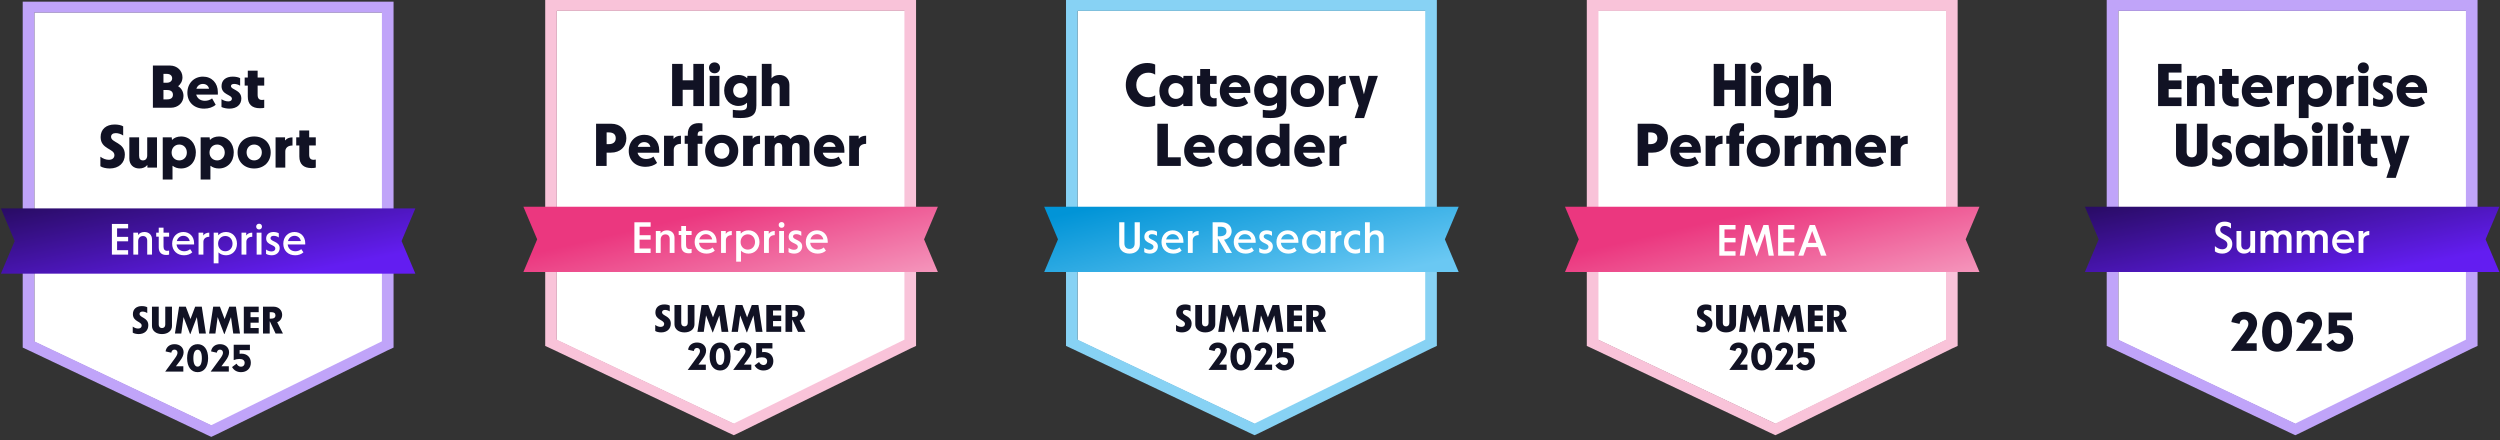<svg width="801" height="141" viewBox="0 0 801 141" fill="none" xmlns="http://www.w3.org/2000/svg">
<rect x="0" y="0" width="801" height="141" fill="#333333" stroke="none"/>
<g clip-path="url(#clip0_894_583)">
<path d="M11.006 109.527L67.975 136.511L122.781 109.527V4.004H11.006V109.527Z" fill="white"/>
<path d="M7.275 39.035V111.363L9.284 112.298L65.968 139.17L67.69 139.972L69.412 139.17L124.087 112.298L126.096 111.363V0.532H7.275V39.035ZM11.006 109.357V4.008H122.364V109.357L67.69 136.229L11.006 109.357Z" fill="#C0A4F9"/>
<path d="M133.085 66.766H0.285L4.705 77.224L0.285 87.682H133.085L128.665 77.224L133.085 66.766Z" fill="url(#paint0_linear_894_583)"/>
<path d="M94.359 74.331C96.371 74.331 97.797 75.809 97.797 77.901V78.333H92.177C92.318 79.644 93.296 80.508 94.638 80.508C95.351 80.508 96.022 80.257 96.525 79.825L97.224 80.843C96.539 81.47 95.617 81.791 94.568 81.791C92.303 81.791 90.766 80.271 90.766 78.082C90.766 75.893 92.289 74.331 94.359 74.331ZM94.359 75.558C93.338 75.558 92.528 76.227 92.262 77.231H96.385C96.204 76.241 95.407 75.558 94.359 75.558Z" fill="white"/>
<path d="M85.276 76.409C85.276 75.14 86.184 74.331 87.638 74.331C88.295 74.331 88.91 74.498 89.33 74.749V76.102C88.938 75.781 88.281 75.558 87.722 75.558C87.064 75.558 86.674 75.837 86.674 76.311C86.674 77.482 89.609 77.287 89.609 79.49C89.609 80.857 88.561 81.791 87.051 81.791C86.352 81.791 85.625 81.596 85.248 81.331V79.936C85.667 80.313 86.366 80.564 86.995 80.564C87.736 80.564 88.212 80.201 88.212 79.644C88.212 78.263 85.276 78.64 85.276 76.409Z" fill="white"/>
<path d="M82.079 72.602C82.079 72.044 82.471 71.682 83.016 71.682C83.561 71.682 83.939 72.044 83.939 72.602C83.939 73.146 83.561 73.522 83.016 73.522C82.471 73.522 82.079 73.146 82.079 72.602ZM82.233 74.54H83.784V81.582H82.233V74.54Z" fill="white"/>
<path d="M80.823 74.54V75.865C79.676 75.865 78.935 76.534 78.935 77.468V81.582H77.384V74.54H78.893V75.391H78.963C79.299 74.861 79.998 74.54 80.823 74.54Z" fill="white"/>
<path d="M75.931 78.082C75.931 80.257 74.435 81.791 72.408 81.791C71.43 81.791 70.563 81.428 70.032 80.885H70.004V84.37H68.466V74.54H69.892L69.934 75.349H69.976C70.465 74.735 71.374 74.331 72.408 74.331C74.449 74.331 75.931 75.893 75.931 78.082ZM74.505 78.082C74.505 76.646 73.526 75.614 72.184 75.614C70.856 75.614 69.878 76.646 69.878 78.082C69.878 79.49 70.856 80.508 72.184 80.508C73.526 80.508 74.505 79.49 74.505 78.082Z" fill="white"/>
<path d="M67.055 74.54V75.865C65.909 75.865 65.168 76.534 65.168 77.468V81.582H63.617V74.54H65.126V75.391H65.196C65.532 74.861 66.231 74.54 67.055 74.54Z" fill="white"/>
<path d="M58.749 74.331C60.762 74.331 62.188 75.809 62.188 77.901V78.333H56.569C56.709 79.644 57.687 80.508 59.029 80.508C59.742 80.508 60.413 80.257 60.916 79.825L61.615 80.843C60.93 81.47 60.008 81.791 58.959 81.791C56.694 81.791 55.157 80.271 55.157 78.082C55.157 75.893 56.681 74.331 58.749 74.331ZM58.749 75.558C57.729 75.558 56.918 76.227 56.653 77.231H60.776C60.595 76.241 59.798 75.558 58.749 75.558Z" fill="white"/>
<path d="M52.396 78.988C52.396 79.895 52.773 80.369 53.612 80.369C53.808 80.369 54.003 80.341 54.185 80.285V81.568C54.017 81.651 53.64 81.693 53.29 81.693C51.697 81.693 50.858 80.843 50.858 79.253V75.823H50.047V74.54H50.858V72.936H52.396V74.54H54.185V75.823H52.396V78.988Z" fill="white"/>
<path d="M48.704 81.582H47.166V77.134C47.166 76.171 46.649 75.628 45.796 75.628C44.887 75.628 44.272 76.283 44.272 77.287V81.582H42.721V74.54H44.244V75.251H44.3C44.65 74.694 45.391 74.331 46.285 74.331C47.739 74.331 48.704 75.293 48.704 76.688V81.582Z" fill="white"/>
<path d="M35.85 81.582V71.751H41.051V73.174H37.514V75.893H41.051V77.315H37.514V80.16H41.051V81.582H35.85Z" fill="white"/>
<path d="M99.063 49.552C99.063 50.664 99.504 51.201 100.485 51.201C100.716 51.201 100.946 51.182 101.177 51.125V53.694C100.946 53.809 100.331 53.847 99.793 53.847C97.237 53.847 95.911 52.582 95.911 50.128V46.6H94.911V44.011H95.911V41.806H99.063V44.011H101.177V46.6H99.063V49.552Z" fill="#111224"/>
<path d="M93.713 44.011V46.619C92.272 46.619 91.407 47.367 91.407 48.536V53.694H88.293V44.011H91.33V44.932H91.445C91.849 44.357 92.713 44.011 93.713 44.011Z" fill="#111224"/>
<path d="M76.123 48.843C76.123 45.852 78.314 43.724 81.427 43.724C84.579 43.724 86.733 45.852 86.733 48.843C86.733 51.853 84.579 53.981 81.427 53.981C78.314 53.981 76.123 51.853 76.123 48.843ZM79.006 48.824C79.006 50.319 80.024 51.393 81.427 51.393C82.85 51.393 83.888 50.319 83.888 48.824C83.888 47.367 82.85 46.312 81.427 46.312C80.024 46.312 79.006 47.367 79.006 48.824Z" fill="#111224"/>
<path d="M74.895 48.881C74.895 51.872 72.896 53.981 70.128 53.981C69.052 53.981 68.11 53.655 67.495 53.138H67.418V57.528H64.285V44.011H67.168L67.245 44.778H67.341C67.918 44.146 68.975 43.724 70.167 43.724C72.858 43.724 74.895 45.852 74.895 48.881ZM72.012 48.881C72.012 47.386 70.993 46.312 69.59 46.312C68.168 46.312 67.13 47.386 67.13 48.881C67.13 50.338 68.168 51.393 69.59 51.393C70.993 51.393 72.012 50.338 72.012 48.881Z" fill="#111224"/>
<path d="M62.751 48.881C62.751 51.872 60.752 53.981 57.984 53.981C56.908 53.981 55.966 53.655 55.351 53.138H55.274V57.528H52.141V44.011H55.024L55.101 44.778H55.197C55.774 44.146 56.831 43.724 58.023 43.724C60.713 43.724 62.751 45.852 62.751 48.881ZM59.868 48.881C59.868 47.386 58.849 46.312 57.446 46.312C56.023 46.312 54.986 47.386 54.986 48.881C54.986 50.338 56.023 51.393 57.446 51.393C58.849 51.393 59.868 50.338 59.868 48.881Z" fill="#111224"/>
<path d="M41.439 44.011H44.572V49.917C44.572 50.895 44.995 51.393 45.802 51.393C46.648 51.393 47.167 50.779 47.167 49.802V44.011H50.3V53.694H47.225V52.908H47.148C46.706 53.541 45.725 53.981 44.63 53.981C42.708 53.981 41.439 52.697 41.439 50.818V44.011Z" fill="#111224"/>
<path d="M32.239 43.916C32.239 41.423 34.007 39.889 36.736 39.889C37.697 39.889 38.851 40.081 39.466 40.483V43.417C38.812 42.957 37.89 42.65 37.102 42.65C36.141 42.65 35.583 43.11 35.583 43.839C35.583 45.775 40.004 45.584 40.004 49.533C40.004 52.198 38.082 53.981 35.16 53.981C34.007 53.981 32.738 53.694 32.162 53.253V50.204C32.969 50.837 33.968 51.201 34.872 51.201C35.987 51.201 36.66 50.626 36.66 49.706C36.66 47.558 32.239 47.865 32.239 43.916Z" fill="#111224"/>
<path d="M82.545 30.379C82.545 31.491 82.987 32.028 83.967 32.028C84.198 32.028 84.428 32.009 84.659 31.952V34.521C84.428 34.636 83.813 34.674 83.275 34.674C80.719 34.674 79.392 33.409 79.392 30.955V27.427H78.393V24.838H79.392V22.634H82.545V24.838H84.659V27.427H82.545V30.379Z" fill="#111224"/>
<path d="M70.981 27.599C70.981 25.701 72.346 24.551 74.575 24.551C75.498 24.551 76.421 24.742 76.939 25.049V27.465C76.421 27.12 75.652 26.89 75.037 26.89C74.383 26.89 73.999 27.139 73.999 27.58C73.999 28.807 77.324 28.73 77.324 31.568C77.324 33.524 75.825 34.808 73.518 34.808C72.615 34.808 71.615 34.597 70.962 34.291V31.779C71.538 32.182 72.422 32.488 73.134 32.488C73.864 32.488 74.306 32.163 74.306 31.645C74.306 30.264 70.981 30.456 70.981 27.599Z" fill="#111224"/>
<path d="M65.034 24.551C67.84 24.551 69.801 26.583 69.801 29.536V30.303H62.862C63.189 31.53 64.227 32.297 65.649 32.297C66.514 32.297 67.321 32.028 67.956 31.53L69.109 33.562C68.225 34.367 66.879 34.808 65.418 34.808C62.208 34.808 60.036 32.757 60.036 29.727C60.036 26.698 62.151 24.551 65.034 24.551ZM65.015 26.89C63.996 26.89 63.246 27.484 62.919 28.424H66.975C66.783 27.484 66.033 26.89 65.015 26.89Z" fill="#111224"/>
<path d="M48.988 34.521V21.004H54.504C56.715 21.004 58.464 22.634 58.464 24.762C58.464 25.951 57.926 26.967 57.061 27.619C58.118 28.27 58.791 29.402 58.791 30.744C58.791 32.91 57.041 34.521 54.754 34.521H48.988ZM53.447 23.669H52.371V26.507H53.447C54.523 26.507 55.158 25.912 55.158 25.088C55.158 24.263 54.543 23.669 53.447 23.669ZM53.562 28.846H52.371V31.837H53.582C54.754 31.837 55.408 31.338 55.408 30.36C55.408 29.383 54.735 28.846 53.562 28.846Z" fill="#111224"/>
<path d="M80.37 116.226C80.37 118.032 79.098 119.239 77.227 119.239C75.942 119.239 74.939 118.666 74.352 117.604L75.796 116.519C76.114 117.14 76.639 117.495 77.227 117.495C77.924 117.495 78.389 117.007 78.389 116.275C78.389 115.457 77.802 115.006 76.713 115.006C76.162 115.006 75.502 115.128 74.878 115.372V110.455H80.077V112.187H76.774V113.358C76.958 113.322 77.141 113.31 77.349 113.31C79.171 113.31 80.37 114.481 80.37 116.226Z" fill="#111224"/>
<path d="M69.46 113.004L67.626 112.589C67.821 111.199 68.91 110.271 70.5 110.271C72.2 110.271 73.399 111.345 73.399 112.871C73.399 113.712 73.032 114.591 72.2 115.677L70.94 117.348H73.313V119.056H67.503L70.659 114.737C71.222 113.956 71.442 113.456 71.442 113.004C71.442 112.407 71.05 112.017 70.475 112.017C69.925 112.017 69.558 112.37 69.46 113.004Z" fill="#111224"/>
<path d="M63.326 119.239C61.222 119.239 59.95 117.519 59.95 114.749C59.95 112.004 61.222 110.271 63.326 110.271C65.406 110.271 66.678 112.004 66.678 114.749C66.678 117.519 65.406 119.239 63.326 119.239ZM63.326 117.47C64.183 117.47 64.672 116.494 64.672 114.762C64.672 113.017 64.183 112.053 63.326 112.053C62.446 112.053 61.956 113.017 61.956 114.762C61.956 116.494 62.446 117.47 63.326 117.47Z" fill="#111224"/>
<path d="M54.887 113.004L53.053 112.589C53.248 111.199 54.337 110.271 55.927 110.271C57.627 110.271 58.826 111.345 58.826 112.871C58.826 113.712 58.459 114.591 57.627 115.677L56.367 117.348H58.74V119.056H52.93L56.086 114.737C56.649 113.956 56.869 113.456 56.869 113.004C56.869 112.407 56.477 112.017 55.903 112.017C55.352 112.017 54.985 112.37 54.887 113.004Z" fill="#111224"/>
<path d="M84.263 106.855V98.254H87.615C89.23 98.254 90.403 99.339 90.403 100.853C90.403 101.975 89.768 102.878 88.814 103.244L90.648 106.855H88.288L86.478 102.987H86.416V106.855H84.263ZM86.979 100.023H86.416V102.097H86.832C87.787 102.097 88.251 101.743 88.251 101.035C88.251 100.364 87.823 100.023 86.979 100.023Z" fill="#111224"/>
<path d="M78.119 106.855V98.254H82.889V100.023H80.272V101.621H82.889V103.391H80.272V105.099H82.889V106.855H78.119Z" fill="#111224"/>
<path d="M68.309 98.254H70.461L71.966 102.219L73.47 98.254H75.586L76.895 106.855H74.73L74.009 101.597L71.929 107.039H71.831L69.74 101.585L69.018 106.855H66.988L68.309 98.254Z" fill="#111224"/>
<path d="M57.374 98.254H59.526L61.031 102.219L62.535 98.254H64.651L65.96 106.855H63.795L63.074 101.597L60.994 107.039H60.896L58.805 101.585L58.083 106.855H56.053L57.374 98.254Z" fill="#111224"/>
<path d="M50.857 98.254V104.001C50.857 104.684 51.261 105.11 51.897 105.11C52.545 105.11 52.949 104.684 52.949 104.001V98.254H55.101V104.44C55.101 105.977 53.78 107.039 51.897 107.039C50.013 107.039 48.692 105.977 48.692 104.44V98.254H50.857Z" fill="#111224"/>
<path d="M42.58 100.633C42.58 99.046 43.705 98.07 45.442 98.07C46.054 98.07 46.788 98.192 47.179 98.449V100.315C46.763 100.022 46.176 99.827 45.675 99.827C45.063 99.827 44.708 100.12 44.708 100.584C44.708 101.816 47.522 101.694 47.522 104.207C47.522 105.904 46.298 107.038 44.439 107.038C43.705 107.038 42.898 106.855 42.531 106.574V104.635C43.045 105.037 43.681 105.269 44.256 105.269C44.965 105.269 45.393 104.903 45.393 104.318C45.393 102.951 42.58 103.147 42.58 100.633Z" fill="#111224"/>
</g>
<g clip-path="url(#clip1_894_583)">
<path d="M678.72 108.995L735.69 135.979L790.496 108.995V3.472H678.72V108.995Z" fill="white"/>
<path d="M674.989 38.503V110.83L676.998 111.766L733.682 138.638L735.404 139.44L737.126 138.638L791.801 111.766L793.811 110.83V0H674.989V38.503ZM678.72 108.825V3.476H790.079V108.825L735.404 135.697L678.72 108.825Z" fill="#C0A4F9"/>
<path d="M800.8 66.234H668L672.42 76.692L668 87.15H800.8L796.38 76.692L800.8 66.234Z" fill="url(#paint1_linear_894_583)"/>
<path d="M759.121 74.008V75.333C757.974 75.333 757.233 76.002 757.233 76.936V81.05H755.682V74.008H757.192V74.859H757.261C757.597 74.329 758.296 74.008 759.121 74.008Z" fill="white"/>
<path d="M750.815 73.799C752.828 73.799 754.254 75.277 754.254 77.368V77.801H748.634C748.774 79.112 749.752 79.976 751.095 79.976C751.807 79.976 752.478 79.725 752.981 79.293L753.68 80.311C752.995 80.938 752.072 81.259 751.024 81.259C748.76 81.259 747.222 79.739 747.222 77.55C747.222 75.361 748.746 73.799 750.815 73.799ZM750.815 75.026C749.794 75.026 748.983 75.695 748.718 76.699H752.842C752.66 75.709 751.863 75.026 750.815 75.026Z" fill="white"/>
<path d="M741.612 81.05H740.075V76.504C740.075 75.639 739.585 75.096 738.831 75.096C737.978 75.096 737.419 75.751 737.419 76.741V81.05H735.867V74.008H737.377V74.705H737.447C737.768 74.147 738.495 73.799 739.32 73.799C740.2 73.799 740.899 74.189 741.291 74.831H741.347C741.64 74.231 742.549 73.799 743.486 73.799C744.856 73.799 745.82 74.733 745.82 76.058V81.05H744.282V76.504C744.282 75.639 743.793 75.096 743.024 75.096C742.172 75.096 741.612 75.751 741.612 76.741V81.05Z" fill="white"/>
<path d="M730.005 81.05H728.468V76.504C728.468 75.639 727.979 75.096 727.224 75.096C726.371 75.096 725.812 75.751 725.812 76.741V81.05H724.26V74.008H725.77V74.705H725.84C726.161 74.147 726.888 73.799 727.713 73.799C728.594 73.799 729.293 74.189 729.684 74.831H729.74C730.033 74.231 730.942 73.799 731.879 73.799C733.249 73.799 734.213 74.733 734.213 76.058V81.05H732.676V76.504C732.676 75.639 732.186 75.096 731.417 75.096C730.565 75.096 730.005 75.751 730.005 76.741V81.05Z" fill="white"/>
<path d="M716.57 74.008H718.107V78.456C718.107 79.404 718.624 79.962 719.463 79.962C720.386 79.962 721.001 79.307 721.001 78.303V74.008H722.539V81.05H721.029V80.353H720.973C720.609 80.896 719.883 81.259 718.988 81.259C717.534 81.259 716.57 80.297 716.57 78.902V74.008Z" fill="white"/>
<path d="M709.792 73.715C709.792 72.056 710.967 71.01 712.784 71.01C713.497 71.01 714.307 71.177 714.811 71.582V73.199C714.266 72.697 713.483 72.39 712.798 72.39C711.917 72.39 711.358 72.864 711.358 73.617C711.358 75.5 715.23 75.082 715.23 78.177C715.23 80.004 713.902 81.259 712.015 81.259C711.092 81.259 710.156 80.966 709.652 80.534V78.86C710.379 79.516 711.204 79.878 711.987 79.878C712.993 79.878 713.664 79.293 713.664 78.372C713.664 76.211 709.792 76.769 709.792 73.715Z" fill="white"/>
<path d="M772.017 43.479L767.597 56.996H764.579L765.867 53.066L762.753 43.479H766.021L767.539 49.385L769.019 43.479H772.017Z" fill="#111224"/>
<path d="M759.569 49.02C759.569 50.132 760.011 50.669 760.992 50.669C761.222 50.669 761.453 50.65 761.684 50.593V53.162C761.453 53.277 760.838 53.315 760.299 53.315C757.743 53.315 756.417 52.05 756.417 49.596V46.068H755.417V43.479H756.417V41.274H759.569V43.479H761.684V46.068H759.569V49.02Z" fill="#111224"/>
<path d="M750.596 40.91C750.596 39.875 751.346 39.165 752.365 39.165C753.384 39.165 754.133 39.875 754.133 40.91C754.133 41.926 753.403 42.655 752.384 42.655C751.346 42.655 750.596 41.926 750.596 40.91ZM750.808 43.479H753.922V53.162H750.808V43.479Z" fill="#111224"/>
<path d="M748.967 39.645V53.162H745.853V39.645H748.967Z" fill="#111224"/>
<path d="M740.686 40.91C740.686 39.875 741.435 39.165 742.454 39.165C743.473 39.165 744.223 39.875 744.223 40.91C744.223 41.926 743.492 42.655 742.473 42.655C741.435 42.655 740.686 41.926 740.686 40.91ZM740.897 43.479H744.011V53.162H740.897V43.479Z" fill="#111224"/>
<path d="M739.363 48.292C739.363 51.321 737.326 53.449 734.635 53.449C733.443 53.449 732.386 53.027 731.809 52.395H731.713L731.636 53.162H728.753V39.645H731.886V44.035H731.963C732.578 43.518 733.52 43.192 734.596 43.192C737.364 43.192 739.363 45.301 739.363 48.292ZM736.48 48.292C736.48 46.834 735.461 45.78 734.058 45.78C732.636 45.78 731.598 46.834 731.598 48.292C731.598 49.787 732.636 50.861 734.058 50.861C735.461 50.861 736.48 49.787 736.48 48.292Z" fill="#111224"/>
<path d="M716.319 48.33C716.319 45.339 718.318 43.192 721.048 43.192C722.239 43.192 723.316 43.614 723.892 44.265H723.969L724.046 43.479H726.929V53.162H724.046L723.969 52.395H723.873C723.296 53.027 722.239 53.449 721.048 53.449C718.357 53.449 716.319 51.34 716.319 48.33ZM719.202 48.292C719.202 49.787 720.221 50.861 721.624 50.861C723.047 50.861 724.085 49.787 724.085 48.292C724.085 46.834 723.047 45.78 721.624 45.78C720.221 45.78 719.202 46.834 719.202 48.292Z" fill="#111224"/>
<path d="M708.794 46.24C708.794 44.342 710.158 43.192 712.388 43.192C713.311 43.192 714.233 43.383 714.752 43.69V46.106C714.233 45.761 713.464 45.531 712.849 45.531C712.196 45.531 711.811 45.78 711.811 46.221C711.811 47.448 715.137 47.371 715.137 50.209C715.137 52.165 713.637 53.449 711.331 53.449C710.428 53.449 709.428 53.238 708.775 52.931V50.42C709.351 50.822 710.235 51.129 710.946 51.129C711.677 51.129 712.119 50.803 712.119 50.286C712.119 48.905 708.794 49.097 708.794 46.24Z" fill="#111224"/>
<path d="M700.6 39.645V48.675C700.6 49.749 701.234 50.42 702.233 50.42C703.252 50.42 703.886 49.749 703.886 48.675V39.645H707.269V49.365C707.269 51.781 705.193 53.449 702.233 53.449C699.273 53.449 697.198 51.781 697.198 49.365V39.645H700.6Z" fill="#111224"/>
<path d="M772.88 24.019C775.686 24.019 777.646 26.051 777.646 29.004V29.771H770.708C771.035 30.998 772.072 31.765 773.495 31.765C774.36 31.765 775.167 31.496 775.801 30.998L776.954 33.03C776.07 33.835 774.725 34.276 773.264 34.276C770.054 34.276 767.882 32.225 767.882 29.195C767.882 26.166 769.996 24.019 772.88 24.019ZM772.861 26.358C771.841 26.358 771.092 26.952 770.766 27.892H774.821C774.628 26.952 773.879 26.358 772.861 26.358Z" fill="#111224"/>
<path d="M760.357 27.067C760.357 25.169 761.721 24.019 763.951 24.019C764.873 24.019 765.796 24.21 766.315 24.517V26.933C765.796 26.588 765.028 26.358 764.412 26.358C763.759 26.358 763.374 26.607 763.374 27.048C763.374 28.275 766.699 28.198 766.699 31.036C766.699 32.992 765.2 34.276 762.894 34.276C761.991 34.276 760.991 34.065 760.338 33.759V31.247C760.914 31.649 761.798 31.956 762.51 31.956C763.24 31.956 763.682 31.63 763.682 31.113C763.682 29.732 760.357 29.924 760.357 27.067Z" fill="#111224"/>
<path d="M755.44 21.737C755.44 20.702 756.189 19.992 757.208 19.992C758.227 19.992 758.976 20.702 758.976 21.737C758.976 22.753 758.246 23.482 757.227 23.482C756.189 23.482 755.44 22.753 755.44 21.737ZM755.651 24.306H758.765V33.989H755.651V24.306Z" fill="#111224"/>
<path d="M754.107 24.306V26.914C752.666 26.914 751.8 27.662 751.8 28.831V33.989H748.687V24.306H751.724V25.227H751.839C752.243 24.651 753.107 24.306 754.107 24.306Z" fill="#111224"/>
<path d="M747.152 29.176C747.152 32.167 745.153 34.276 742.386 34.276C741.309 34.276 740.367 33.95 739.752 33.433H739.675V37.823H736.542V24.306H739.425L739.502 25.073H739.598C740.175 24.441 741.232 24.019 742.424 24.019C745.115 24.019 747.152 26.147 747.152 29.176ZM744.269 29.176C744.269 27.681 743.251 26.607 741.847 26.607C740.425 26.607 739.387 27.681 739.387 29.176C739.387 30.633 740.425 31.688 741.847 31.688C743.251 31.688 744.269 30.633 744.269 29.176Z" fill="#111224"/>
<path d="M734.999 24.306V26.914C733.558 26.914 732.693 27.662 732.693 28.831V33.989H729.579V24.306H732.616V25.227H732.731C733.135 24.651 734 24.306 734.999 24.306Z" fill="#111224"/>
<path d="M723.269 24.019C726.076 24.019 728.036 26.051 728.036 29.004V29.771H721.097C721.424 30.998 722.462 31.765 723.884 31.765C724.749 31.765 725.557 31.496 726.191 30.998L727.344 33.03C726.46 33.835 725.115 34.276 723.654 34.276C720.444 34.276 718.272 32.225 718.272 29.195C718.272 26.166 720.386 24.019 723.269 24.019ZM723.25 26.358C722.231 26.358 721.482 26.952 721.155 27.892H725.211C725.018 26.952 724.269 26.358 723.25 26.358Z" fill="#111224"/>
<path d="M715.139 29.847C715.139 30.959 715.581 31.496 716.562 31.496C716.792 31.496 717.023 31.477 717.254 31.419V33.989C717.023 34.104 716.408 34.142 715.87 34.142C713.313 34.142 711.987 32.877 711.987 30.422V26.895H710.987V24.306H711.987V22.101H715.139V24.306H717.254V26.895H715.139V29.847Z" fill="#111224"/>
<path d="M709.57 33.989H706.456V28.083C706.456 27.125 706.014 26.626 705.226 26.626C704.38 26.626 703.842 27.221 703.842 28.198V33.989H700.728V24.306H703.784V25.092H703.881C704.303 24.46 705.284 24.019 706.379 24.019C708.301 24.019 709.57 25.284 709.57 27.163V33.989Z" fill="#111224"/>
<path d="M691.456 33.989V20.472H698.952V23.252H694.839V25.763H698.952V28.544H694.839V31.228H698.952V33.989H691.456Z" fill="#111224"/>
<path d="M753.948 108.38C753.948 110.959 752.131 112.685 749.458 112.685C747.623 112.685 746.19 111.866 745.351 110.349L747.413 108.798C747.868 109.687 748.619 110.192 749.458 110.192C750.454 110.192 751.118 109.495 751.118 108.449C751.118 107.282 750.279 106.637 748.724 106.637C747.937 106.637 746.994 106.811 746.103 107.16V100.135H753.529V102.61H748.811V104.284C749.073 104.231 749.335 104.214 749.632 104.214C752.236 104.214 753.948 105.887 753.948 108.38Z" fill="#111224"/>
<path d="M738.363 103.778L735.742 103.186C736.021 101.199 737.577 99.874 739.848 99.874C742.277 99.874 743.989 101.408 743.989 103.586C743.989 104.789 743.465 106.044 742.277 107.595L740.477 109.983H743.867V112.423H735.567L740.075 106.253C740.879 105.138 741.194 104.423 741.194 103.778C741.194 102.924 740.635 102.366 739.813 102.366C739.027 102.366 738.503 102.872 738.363 103.778Z" fill="#111224"/>
<path d="M729.602 112.685C726.596 112.685 724.779 110.227 724.779 106.271C724.779 102.349 726.596 99.874 729.602 99.874C732.572 99.874 734.389 102.349 734.389 106.271C734.389 110.227 732.572 112.685 729.602 112.685ZM729.602 110.158C730.825 110.158 731.524 108.763 731.524 106.288C731.524 103.796 730.825 102.419 729.602 102.419C728.343 102.419 727.644 103.796 727.644 106.288C727.644 108.763 728.343 110.158 729.602 110.158Z" fill="#111224"/>
<path d="M717.546 103.778L714.925 103.186C715.204 101.199 716.759 99.874 719.031 99.874C721.46 99.874 723.172 101.408 723.172 103.586C723.172 104.789 722.648 106.044 721.46 107.595L719.66 109.983H723.05V112.423H714.75L719.258 106.253C720.062 105.138 720.376 104.423 720.376 103.778C720.376 102.924 719.817 102.366 718.996 102.366C718.21 102.366 717.685 102.872 717.546 103.778Z" fill="#111224"/>
</g>
<g clip-path="url(#clip2_894_583)">
<path d="M511.979 108.855L568.945 135.84L623.748 108.855V3.333H511.979V108.855Z" fill="white"/>
<path d="M508.411 38.503V110.83L510.42 111.766L567.104 138.638L568.826 139.44L570.548 138.638L625.223 111.766L627.232 110.83V0H508.411V38.503ZM512.142 108.825V3.476H623.501V108.825L568.826 135.697L512.142 108.825Z" fill="#F9C3D9"/>
<path d="M634.222 66.234H501.422L505.842 76.692L501.422 87.15H634.222L629.801 76.692L634.222 66.234Z" fill="url(#paint2_linear_894_583)"/>
<path d="M583.446 81.921L582.467 79.188H578.777L577.798 81.921H576.163L579.839 72.091H581.517L585.207 81.921H583.446ZM579.266 77.808H581.978L580.622 74.015L579.266 77.808Z" fill="white"/>
<path d="M569.712 81.921V72.091H574.912V73.513H571.375V76.232H574.912V77.654H571.375V80.499H574.912V81.921H569.712Z" fill="white"/>
<path d="M559.121 72.091H560.77L562.895 77.989L565.006 72.091H566.627L568.347 81.921H566.683L565.495 74.851L562.881 82.13H562.783L560.155 74.823L558.953 81.921H557.401L559.121 72.091Z" fill="white"/>
<path d="M550.866 81.921V72.091H556.067V73.513H552.53V76.232H556.067V77.654H552.53V80.499H556.067V81.921H550.866Z" fill="white"/>
<path d="M611.236 43.479V46.087C609.795 46.087 608.93 46.834 608.93 48.004V53.161H605.816V43.479H608.853V44.399H608.968C609.371 43.824 610.236 43.479 611.236 43.479Z" fill="#111224"/>
<path d="M599.506 43.191C602.312 43.191 604.273 45.224 604.273 48.176V48.943H597.334C597.661 50.17 598.699 50.937 600.121 50.937C600.986 50.937 601.794 50.669 602.428 50.17L603.581 52.203C602.697 53.008 601.351 53.449 599.89 53.449C596.681 53.449 594.509 51.398 594.509 48.368C594.509 45.339 596.624 43.191 599.506 43.191ZM599.487 45.531C598.469 45.531 597.718 46.125 597.392 47.065H601.447C601.256 46.125 600.505 45.531 599.487 45.531Z" fill="#111224"/>
<path d="M587.493 53.161H584.36V47.199C584.36 46.298 583.937 45.799 583.207 45.799C582.399 45.799 581.9 46.393 581.9 47.371V53.161H578.786V43.479H581.823V44.265H581.938C582.361 43.613 583.322 43.191 584.379 43.191C585.532 43.191 586.455 43.69 586.993 44.495H587.089C587.474 43.767 588.704 43.191 589.934 43.191C591.818 43.191 593.086 44.457 593.086 46.298V53.161H589.934V47.179C589.934 46.298 589.53 45.799 588.781 45.799C587.973 45.799 587.493 46.393 587.493 47.371V53.161Z" fill="#111224"/>
<path d="M577.243 43.479V46.087C575.801 46.087 574.936 46.834 574.936 48.004V53.161H571.822V43.479H574.859V44.399H574.975C575.378 43.824 576.243 43.479 577.243 43.479Z" fill="#111224"/>
<path d="M559.652 48.311C559.652 45.32 561.843 43.191 564.957 43.191C568.109 43.191 570.262 45.32 570.262 48.311C570.262 51.321 568.109 53.449 564.957 53.449C561.843 53.449 559.652 51.321 559.652 48.311ZM562.535 48.291C562.535 49.787 563.554 50.861 564.957 50.861C566.379 50.861 567.417 49.787 567.417 48.291C567.417 46.834 566.379 45.78 564.957 45.78C563.554 45.78 562.535 46.834 562.535 48.291Z" fill="#111224"/>
<path d="M553.099 46.067V43.479H554.099V42.961C554.099 40.699 555.329 39.453 557.597 39.453C558.02 39.453 558.539 39.51 558.789 39.549V42.08C558.597 42.022 558.424 42.003 558.27 42.003C557.578 42.003 557.251 42.405 557.251 43.172V43.479H558.789V46.067H557.251V53.161H554.099V46.067H553.099Z" fill="#111224"/>
<path d="M551.903 43.479V46.087C550.461 46.087 549.596 46.834 549.596 48.004V53.161H546.482V43.479H549.519V44.399H549.634C550.038 43.824 550.903 43.479 551.903 43.479Z" fill="#111224"/>
<path d="M540.173 43.191C542.979 43.191 544.939 45.224 544.939 48.176V48.943H538.001C538.327 50.17 539.365 50.937 540.788 50.937C541.653 50.937 542.46 50.669 543.094 50.17L544.247 52.203C543.363 53.008 542.018 53.449 540.557 53.449C537.347 53.449 535.175 51.398 535.175 48.368C535.175 45.339 537.29 43.191 540.173 43.191ZM540.153 45.531C539.135 45.531 538.385 46.125 538.058 47.065H542.114C541.922 46.125 541.172 45.531 540.153 45.531Z" fill="#111224"/>
<path d="M524.708 53.161V39.645H529.591C532.435 39.645 534.415 41.543 534.415 44.265C534.415 47.045 532.435 48.905 529.475 48.905H528.091V53.161H524.708ZM528.822 42.425H528.091V46.182H528.783C530.206 46.182 531.013 45.492 531.013 44.284C531.013 43.077 530.244 42.425 528.822 42.425Z" fill="#111224"/>
<path d="M583.461 24.019C585.383 24.019 586.652 25.284 586.652 27.182V33.989H583.538V28.083C583.538 27.125 583.096 26.626 582.308 26.626C581.462 26.626 580.924 27.221 580.924 28.198V33.989H577.81V20.472H580.924V25.035H581.039C581.423 24.421 582.384 24.019 583.461 24.019Z" fill="#111224"/>
<path d="M570.327 24.019C571.422 24.019 572.441 24.383 573.018 24.977H573.133L573.21 24.306H576.074V33.739C576.074 36.711 574.728 37.823 571.019 37.823C570.154 37.823 569.212 37.766 568.52 37.67V35.177C569.154 35.292 570.019 35.369 570.788 35.369C572.518 35.369 573.075 34.986 573.075 33.758V32.953H572.999C572.441 33.567 571.499 33.95 570.346 33.95C567.655 33.95 565.752 31.88 565.752 29.003C565.752 26.051 567.713 24.019 570.327 24.019ZM570.942 26.607C569.596 26.607 568.635 27.623 568.635 29.003C568.635 30.346 569.596 31.343 570.942 31.343C572.249 31.343 573.229 30.346 573.229 29.003C573.229 27.623 572.249 26.607 570.942 26.607Z" fill="#111224"/>
<path d="M560.893 21.737C560.893 20.702 561.643 19.992 562.661 19.992C563.68 19.992 564.43 20.702 564.43 21.737C564.43 22.753 563.699 23.482 562.68 23.482C561.643 23.482 560.893 22.753 560.893 21.737ZM561.104 24.306H564.218V33.989H561.104V24.306Z" fill="#111224"/>
<path d="M552.456 20.472V25.725H555.877V20.472H559.279V33.989H555.877V28.773H552.456V33.989H549.073V20.472H552.456Z" fill="#111224"/>
<path d="M581.506 115.694C581.506 117.499 580.234 118.707 578.363 118.707C577.079 118.707 576.076 118.134 575.489 117.072L576.932 115.986C577.25 116.608 577.776 116.962 578.363 116.962C579.06 116.962 579.525 116.474 579.525 115.742C579.525 114.925 578.938 114.474 577.849 114.474C577.299 114.474 576.638 114.596 576.014 114.84V109.923H581.213V111.655H577.91V112.826C578.094 112.79 578.277 112.777 578.485 112.777C580.308 112.777 581.506 113.949 581.506 115.694Z" fill="#111224"/>
<path d="M570.596 112.473L568.762 112.058C568.957 110.666 570.046 109.739 571.636 109.739C573.336 109.739 574.535 110.813 574.535 112.338C574.535 113.18 574.168 114.059 573.336 115.144L572.076 116.816H574.449V118.524H568.639L571.795 114.205C572.358 113.424 572.578 112.924 572.578 112.473C572.578 111.875 572.186 111.484 571.612 111.484C571.061 111.484 570.694 111.838 570.596 112.473Z" fill="#111224"/>
<path d="M564.463 118.708C562.359 118.708 561.087 116.987 561.087 114.217C561.087 111.472 562.359 109.739 564.463 109.739C566.542 109.739 567.814 111.472 567.814 114.217C567.814 116.987 566.542 118.708 564.463 118.708ZM564.463 116.938C565.319 116.938 565.808 115.962 565.808 114.23C565.808 112.485 565.319 111.521 564.463 111.521C563.582 111.521 563.093 112.485 563.093 114.23C563.093 115.962 563.582 116.938 564.463 116.938Z" fill="#111224"/>
<path d="M556.024 112.473L554.189 112.058C554.385 110.666 555.473 109.739 557.063 109.739C558.763 109.739 559.962 110.813 559.962 112.338C559.962 113.18 559.595 114.059 558.763 115.144L557.504 116.816H559.877V118.524H554.067L557.222 114.205C557.785 113.424 558.005 112.924 558.005 112.473C558.005 111.875 557.614 111.484 557.039 111.484C556.488 111.484 556.121 111.838 556.024 112.473Z" fill="#111224"/>
<path d="M585.4 106.323V97.721H588.751C590.366 97.721 591.54 98.807 591.54 100.32C591.54 101.443 590.904 102.346 589.95 102.712L591.785 106.323H589.424L587.614 102.455H587.552V106.323H585.4ZM588.115 99.49H587.552V101.565H587.968C588.923 101.565 589.388 101.211 589.388 100.503C589.388 99.832 588.959 99.49 588.115 99.49Z" fill="#111224"/>
<path d="M579.255 106.323V97.721H584.026V99.49H581.408V101.089H584.026V102.858H581.408V104.566H584.026V106.323H579.255Z" fill="#111224"/>
<path d="M569.445 97.721H571.597L573.102 101.687L574.606 97.721H576.723L578.031 106.323H575.866L575.145 101.064L573.065 106.506H572.967L570.876 101.052L570.154 106.323H568.124L569.445 97.721Z" fill="#111224"/>
<path d="M558.51 97.721H560.662L562.167 101.687L563.671 97.721H565.788L567.096 106.323H564.931L564.21 101.064L562.13 106.506H562.032L559.941 101.052L559.219 106.323H557.189L558.51 97.721Z" fill="#111224"/>
<path d="M551.993 97.721V103.468C551.993 104.151 552.397 104.578 553.033 104.578C553.681 104.578 554.085 104.151 554.085 103.468V97.721H556.237V103.907C556.237 105.445 554.916 106.506 553.033 106.506C551.149 106.506 549.828 105.445 549.828 103.907V97.721H551.993Z" fill="#111224"/>
<path d="M543.716 100.101C543.716 98.514 544.842 97.538 546.578 97.538C547.19 97.538 547.924 97.66 548.315 97.917V99.784C547.899 99.49 547.312 99.295 546.811 99.295C546.199 99.295 545.844 99.588 545.844 100.052C545.844 101.284 548.658 101.162 548.658 103.675C548.658 105.371 547.435 106.506 545.575 106.506C544.842 106.506 544.034 106.323 543.667 106.043V104.103C544.181 104.505 544.817 104.737 545.392 104.737C546.101 104.737 546.529 104.371 546.529 103.785C546.529 102.419 543.716 102.614 543.716 100.101Z" fill="#111224"/>
</g>
<g clip-path="url(#clip3_894_583)">
<path d="M178.413 108.994L235.379 135.979L290.182 108.994V3.472H178.413V108.994Z" fill="white"/>
<path d="M174.683 38.503V110.83L176.692 111.766L233.376 138.638L235.098 139.44L236.82 138.638L291.495 111.766L293.504 110.83V0H174.683V38.503ZM178.414 108.825V3.476H289.773V108.825L235.098 135.697L178.414 108.825Z" fill="#F9C3D9"/>
<path d="M300.494 66.234H167.694L172.114 76.692L167.694 87.15H300.494L296.073 76.692L300.494 66.234Z" fill="url(#paint3_linear_894_583)"/>
<path d="M261.767 73.799C263.78 73.799 265.206 75.277 265.206 77.368V77.801H259.587C259.726 79.111 260.705 79.976 262.047 79.976C262.76 79.976 263.43 79.725 263.934 79.293L264.633 80.311C263.947 80.938 263.025 81.259 261.977 81.259C259.712 81.259 258.175 79.739 258.175 77.55C258.175 75.36 259.698 73.799 261.767 73.799ZM261.767 75.026C260.747 75.026 259.936 75.695 259.67 76.699H263.794C263.612 75.709 262.815 75.026 261.767 75.026Z" fill="white"/>
<path d="M252.684 75.876C252.684 74.608 253.593 73.799 255.046 73.799C255.704 73.799 256.319 73.966 256.738 74.217V75.57C256.347 75.249 255.69 75.026 255.13 75.026C254.474 75.026 254.082 75.305 254.082 75.779C254.082 76.95 257.018 76.755 257.018 78.958C257.018 80.325 255.969 81.259 254.46 81.259C253.761 81.259 253.034 81.064 252.656 80.799V79.404C253.075 79.781 253.775 80.032 254.403 80.032C255.144 80.032 255.62 79.669 255.62 79.111C255.62 77.731 252.684 78.107 252.684 75.876Z" fill="white"/>
<path d="M249.488 72.07C249.488 71.512 249.879 71.149 250.424 71.149C250.969 71.149 251.347 71.512 251.347 72.07C251.347 72.613 250.969 72.99 250.424 72.99C249.879 72.99 249.488 72.613 249.488 72.07ZM249.642 74.008H251.194V81.049H249.642V74.008Z" fill="white"/>
<path d="M248.231 74.008V75.332C247.085 75.332 246.344 76.002 246.344 76.936V81.049H244.792V74.008H246.302V74.858H246.372C246.707 74.329 247.406 74.008 248.231 74.008Z" fill="white"/>
<path d="M243.339 77.55C243.339 79.725 241.844 81.259 239.817 81.259C238.838 81.259 237.971 80.896 237.44 80.352H237.412V83.838H235.875V74.008H237.3L237.342 74.817H237.384C237.874 74.203 238.782 73.799 239.817 73.799C241.858 73.799 243.339 75.36 243.339 77.55ZM241.913 77.55C241.913 76.113 240.935 75.082 239.593 75.082C238.265 75.082 237.286 76.113 237.286 77.55C237.286 78.958 238.265 79.976 239.593 79.976C240.935 79.976 241.913 78.958 241.913 77.55Z" fill="white"/>
<path d="M234.464 74.008V75.332C233.318 75.332 232.577 76.002 232.577 76.936V81.049H231.025V74.008H232.535V74.858H232.605C232.94 74.329 233.639 74.008 234.464 74.008Z" fill="white"/>
<path d="M226.158 73.799C228.171 73.799 229.597 75.277 229.597 77.368V77.801H223.977C224.117 79.111 225.096 79.976 226.438 79.976C227.151 79.976 227.821 79.725 228.325 79.293L229.024 80.311C228.339 80.938 227.416 81.259 226.368 81.259C224.103 81.259 222.565 79.739 222.565 77.55C222.565 75.36 224.089 73.799 226.158 73.799ZM226.158 75.026C225.138 75.026 224.327 75.695 224.061 76.699H228.185C228.003 75.709 227.206 75.026 226.158 75.026Z" fill="white"/>
<path d="M219.804 78.456C219.804 79.362 220.182 79.836 221.02 79.836C221.216 79.836 221.412 79.808 221.593 79.753V81.035C221.426 81.119 221.048 81.161 220.699 81.161C219.105 81.161 218.267 80.31 218.267 78.721V75.291H217.456V74.008H218.267V72.404H219.804V74.008H221.593V75.291H219.804V78.456Z" fill="white"/>
<path d="M216.112 81.05H214.574V76.602C214.574 75.639 214.057 75.096 213.205 75.096C212.296 75.096 211.681 75.751 211.681 76.755V81.05H210.129V74.008H211.653V74.719H211.709C212.058 74.161 212.799 73.799 213.694 73.799C215.148 73.799 216.112 74.761 216.112 76.155V81.05Z" fill="white"/>
<path d="M203.259 81.049V71.219H208.459V72.641H204.922V75.36H208.459V76.783H204.922V79.627H208.459V81.049H203.259Z" fill="white"/>
<path d="M277.509 43.479V46.087C276.067 46.087 275.202 46.834 275.202 48.004V53.161H272.088V43.479H275.125V44.399H275.24C275.645 43.824 276.509 43.479 277.509 43.479Z" fill="#111224"/>
<path d="M265.778 43.191C268.585 43.191 270.545 45.224 270.545 48.176V48.943H263.606C263.933 50.17 264.972 50.937 266.393 50.937C267.258 50.937 268.066 50.669 268.7 50.17L269.854 52.203C268.97 53.008 267.623 53.449 266.163 53.449C262.953 53.449 260.781 51.398 260.781 48.368C260.781 45.339 262.896 43.191 265.778 43.191ZM265.759 45.531C264.741 45.531 263.991 46.125 263.664 47.065H267.72C267.528 46.125 266.778 45.531 265.759 45.531Z" fill="#111224"/>
<path d="M253.765 53.161H250.632V47.199C250.632 46.298 250.209 45.799 249.479 45.799C248.672 45.799 248.172 46.393 248.172 47.371V53.161H245.058V43.479H248.095V44.265H248.21C248.633 43.613 249.594 43.191 250.652 43.191C251.804 43.191 252.727 43.69 253.265 44.495H253.362C253.746 43.767 254.976 43.191 256.206 43.191C258.09 43.191 259.358 44.457 259.358 46.298V53.161H256.206V47.179C256.206 46.298 255.803 45.799 255.053 45.799C254.245 45.799 253.765 46.393 253.765 47.371V53.161Z" fill="#111224"/>
<path d="M243.515 43.479V46.087C242.073 46.087 241.208 46.834 241.208 48.004V53.161H238.095V43.479H241.132V44.399H241.247C241.651 43.824 242.516 43.479 243.515 43.479Z" fill="#111224"/>
<path d="M225.924 48.311C225.924 45.32 228.116 43.191 231.229 43.191C234.382 43.191 236.534 45.32 236.534 48.311C236.534 51.321 234.382 53.449 231.229 53.449C228.116 53.449 225.924 51.321 225.924 48.311ZM228.808 48.291C228.808 49.787 229.826 50.861 231.229 50.861C232.652 50.861 233.69 49.787 233.69 48.291C233.69 46.834 232.652 45.78 231.229 45.78C229.826 45.78 228.808 46.834 228.808 48.291Z" fill="#111224"/>
<path d="M219.372 46.067V43.479H220.371V42.961C220.371 40.699 221.601 39.453 223.87 39.453C224.292 39.453 224.811 39.51 225.061 39.549V42.08C224.869 42.022 224.696 42.003 224.542 42.003C223.85 42.003 223.524 42.405 223.524 43.172V43.479H225.061V46.067H223.524V53.161H220.371V46.067H219.372Z" fill="#111224"/>
<path d="M218.175 43.479V46.087C216.733 46.087 215.868 46.834 215.868 48.004V53.161H212.755V43.479H215.791V44.399H215.907C216.31 43.824 217.175 43.479 218.175 43.479Z" fill="#111224"/>
<path d="M206.445 43.191C209.251 43.191 211.212 45.224 211.212 48.176V48.943H204.273C204.6 50.17 205.638 50.937 207.06 50.937C207.925 50.937 208.732 50.669 209.367 50.17L210.52 52.203C209.636 53.008 208.29 53.449 206.829 53.449C203.619 53.449 201.447 51.398 201.447 48.368C201.447 45.339 203.562 43.191 206.445 43.191ZM206.426 45.531C205.407 45.531 204.657 46.125 204.331 47.065H208.386C208.194 46.125 207.444 45.531 206.426 45.531Z" fill="#111224"/>
<path d="M190.981 53.161V39.645H195.863C198.708 39.645 200.687 41.543 200.687 44.265C200.687 47.045 198.708 48.905 195.748 48.905H194.364V53.161H190.981ZM195.094 42.425H194.364V46.182H195.056C196.478 46.182 197.285 45.492 197.285 44.284C197.285 43.077 196.517 42.425 195.094 42.425Z" fill="#111224"/>
<path d="M249.733 24.019C251.655 24.019 252.924 25.284 252.924 27.182V33.989H249.81V28.083C249.81 27.125 249.368 26.626 248.58 26.626C247.734 26.626 247.196 27.221 247.196 28.198V33.989H244.082V20.472H247.196V25.035H247.311C247.696 24.421 248.657 24.019 249.733 24.019Z" fill="#111224"/>
<path d="M236.599 24.019C237.695 24.019 238.713 24.383 239.29 24.977H239.405L239.482 24.306H242.346V33.739C242.346 36.711 241.001 37.823 237.291 37.823C236.426 37.823 235.484 37.766 234.792 37.67V35.177C235.427 35.292 236.292 35.369 237.06 35.369C238.79 35.369 239.348 34.986 239.348 33.758V32.953H239.271C238.713 33.567 237.772 33.95 236.618 33.95C233.927 33.95 232.024 31.88 232.024 29.003C232.024 26.051 233.985 24.019 236.599 24.019ZM237.214 26.607C235.869 26.607 234.908 27.623 234.908 29.003C234.908 30.346 235.869 31.343 237.214 31.343C238.521 31.343 239.501 30.346 239.501 29.003C239.501 27.623 238.521 26.607 237.214 26.607Z" fill="#111224"/>
<path d="M227.165 21.737C227.165 20.702 227.915 19.992 228.934 19.992C229.952 19.992 230.702 20.702 230.702 21.737C230.702 22.753 229.972 23.482 228.953 23.482C227.915 23.482 227.165 22.753 227.165 21.737ZM227.377 24.306H230.491V33.989H227.377V24.306Z" fill="#111224"/>
<path d="M218.728 20.472V25.725H222.149V20.472H225.551V33.989H222.149V28.773H218.728V33.989H215.345V20.472H218.728Z" fill="#111224"/>
<path d="M247.779 115.694C247.779 117.499 246.507 118.707 244.635 118.707C243.351 118.707 242.348 118.134 241.761 117.072L243.204 115.986C243.522 116.608 244.048 116.962 244.635 116.962C245.332 116.962 245.797 116.474 245.797 115.742C245.797 114.925 245.21 114.474 244.122 114.474C243.571 114.474 242.911 114.596 242.287 114.84V109.923H247.485V111.655H244.183V112.826C244.366 112.79 244.55 112.777 244.758 112.777C246.58 112.777 247.779 113.949 247.779 115.694Z" fill="#111224"/>
<path d="M236.869 112.472L235.034 112.057C235.23 110.666 236.318 109.739 237.908 109.739C239.609 109.739 240.807 110.813 240.807 112.338C240.807 113.18 240.44 114.059 239.609 115.144L238.349 116.816H240.722V118.524H234.912L238.067 114.205C238.63 113.424 238.85 112.924 238.85 112.472C238.85 111.875 238.459 111.484 237.884 111.484C237.333 111.484 236.967 111.837 236.869 112.472Z" fill="#111224"/>
<path d="M230.735 118.707C228.631 118.707 227.359 116.987 227.359 114.217C227.359 111.471 228.631 109.739 230.735 109.739C232.814 109.739 234.086 111.471 234.086 114.217C234.086 116.987 232.814 118.707 230.735 118.707ZM230.735 116.938C231.591 116.938 232.08 115.962 232.08 114.23C232.08 112.485 231.591 111.52 230.735 111.52C229.854 111.52 229.365 112.485 229.365 114.23C229.365 115.962 229.854 116.938 230.735 116.938Z" fill="#111224"/>
<path d="M222.296 112.472L220.461 112.057C220.657 110.666 221.745 109.739 223.336 109.739C225.036 109.739 226.234 110.813 226.234 112.338C226.234 113.18 225.867 114.059 225.036 115.144L223.776 116.816H226.149V118.524H220.339L223.495 114.205C224.057 113.424 224.277 112.924 224.277 112.472C224.277 111.875 223.886 111.484 223.311 111.484C222.761 111.484 222.394 111.837 222.296 112.472Z" fill="#111224"/>
<path d="M251.672 106.323V97.721H255.024C256.638 97.721 257.813 98.807 257.813 100.32C257.813 101.443 257.176 102.346 256.222 102.712L258.057 106.323H255.696L253.886 102.455H253.825V106.323H251.672ZM254.387 99.49H253.825V101.565H254.24C255.195 101.565 255.66 101.211 255.66 100.503C255.66 99.832 255.231 99.49 254.387 99.49Z" fill="#111224"/>
<path d="M245.527 106.323V97.721H250.298V99.49H247.68V101.089H250.298V102.858H247.68V104.566H250.298V106.323H245.527Z" fill="#111224"/>
<path d="M235.717 97.721H237.87L239.374 101.687L240.879 97.721H242.995L244.304 106.323H242.139L241.417 101.064L239.338 106.506H239.24L237.148 101.052L236.427 106.323H234.396L235.717 97.721Z" fill="#111224"/>
<path d="M224.782 97.721H226.935L228.439 101.687L229.944 97.721H232.06L233.369 106.323H231.204L230.482 101.064L228.403 106.506H228.305L226.213 101.052L225.491 106.323H223.461L224.782 97.721Z" fill="#111224"/>
<path d="M218.265 97.721V103.468C218.265 104.151 218.669 104.578 219.305 104.578C219.953 104.578 220.357 104.151 220.357 103.468V97.721H222.51V103.907C222.51 105.445 221.189 106.506 219.305 106.506C217.421 106.506 216.1 105.445 216.1 103.907V97.721H218.265Z" fill="#111224"/>
<path d="M209.988 100.1C209.988 98.514 211.114 97.538 212.851 97.538C213.462 97.538 214.196 97.66 214.588 97.917V99.783C214.172 99.49 213.585 99.295 213.083 99.295C212.471 99.295 212.117 99.588 212.117 100.051C212.117 101.284 214.93 101.162 214.93 103.675C214.93 105.371 213.707 106.506 211.848 106.506C211.114 106.506 210.306 106.323 209.94 106.042V104.103C210.453 104.505 211.089 104.737 211.664 104.737C212.374 104.737 212.802 104.371 212.802 103.785C212.802 102.419 209.988 102.614 209.988 100.1Z" fill="#111224"/>
</g>
<g clip-path="url(#clip4_894_583)">
<path d="M345.279 108.994L402.248 135.979L457.054 108.994V3.472H345.279V108.994Z" fill="white"/>
<path d="M341.548 38.503V110.83L343.557 111.766L400.241 138.638L401.963 139.44L403.685 138.638L458.36 111.766L460.369 110.83V0H341.548V38.503ZM345.279 108.825V3.476H456.638V108.825L401.963 135.697L345.279 108.825Z" fill="#87D2F4"/>
<path d="M467.359 66.234H334.558L338.979 76.692L334.558 87.15H467.359L462.938 76.692L467.359 66.234Z" fill="url(#paint4_linear_894_583)"/>
<path d="M440.902 73.799C442.355 73.799 443.319 74.761 443.319 76.169V81.049H441.782V76.601C441.782 75.639 441.265 75.095 440.412 75.095C439.503 75.095 438.888 75.751 438.888 76.755V81.049H437.337V71.219H438.888V74.691H438.958C439.28 74.147 440.034 73.799 440.902 73.799Z" fill="white"/>
<path d="M432.036 77.522C432.036 78.958 433.015 79.976 434.371 79.976C434.888 79.976 435.378 79.823 435.769 79.53V80.924C435.378 81.147 434.874 81.259 434.273 81.259C432.134 81.259 430.61 79.725 430.61 77.522C430.61 75.319 432.134 73.799 434.273 73.799C434.874 73.799 435.378 73.91 435.769 74.119V75.514C435.378 75.221 434.888 75.068 434.371 75.068C433.015 75.068 432.036 76.085 432.036 77.522Z" fill="white"/>
<path d="M429.78 74.008V75.332C428.633 75.332 427.892 76.002 427.892 76.936V81.049H426.341V74.008H427.851V74.858H427.92C428.256 74.329 428.955 74.008 429.78 74.008Z" fill="white"/>
<path d="M417.185 77.522C417.185 75.347 418.667 73.799 420.708 73.799C421.742 73.799 422.651 74.203 423.14 74.817H423.182L423.223 74.008H424.635V81.05H423.223L423.182 80.241H423.14C422.651 80.854 421.742 81.259 420.708 81.259C418.667 81.259 417.185 79.711 417.185 77.522ZM418.611 77.508C418.611 78.944 419.589 79.976 420.931 79.976C422.259 79.976 423.237 78.944 423.237 77.508C423.237 76.1 422.259 75.082 420.931 75.082C419.589 75.082 418.611 76.1 418.611 77.508Z" fill="white"/>
<path d="M412.57 73.799C414.583 73.799 416.009 75.277 416.009 77.368V77.801H410.389C410.529 79.111 411.507 79.976 412.849 79.976C413.562 79.976 414.233 79.725 414.737 79.293L415.435 80.311C414.751 80.938 413.828 81.259 412.779 81.259C410.515 81.259 408.977 79.739 408.977 77.55C408.977 75.36 410.501 73.799 412.57 73.799ZM412.57 75.026C411.549 75.026 410.739 75.695 410.473 76.699H414.597C414.415 75.709 413.618 75.026 412.57 75.026Z" fill="white"/>
<path d="M403.487 75.876C403.487 74.608 404.396 73.799 405.849 73.799C406.506 73.799 407.122 73.966 407.541 74.217V75.57C407.149 75.249 406.492 75.026 405.933 75.026C405.276 75.026 404.885 75.305 404.885 75.779C404.885 76.95 407.82 76.755 407.82 78.958C407.82 80.325 406.772 81.259 405.262 81.259C404.563 81.259 403.836 81.064 403.459 80.799V79.404C403.878 79.781 404.577 80.032 405.206 80.032C405.947 80.032 406.423 79.669 406.423 79.111C406.423 77.731 403.487 78.107 403.487 75.876Z" fill="white"/>
<path d="M398.885 73.799C400.898 73.799 402.323 75.277 402.323 77.368V77.801H396.704C396.844 79.111 397.822 79.976 399.164 79.976C399.877 79.976 400.548 79.725 401.051 79.293L401.75 80.311C401.065 80.938 400.143 81.259 399.094 81.259C396.83 81.259 395.292 79.739 395.292 77.55C395.292 75.36 396.816 73.799 398.885 73.799ZM398.885 75.026C397.864 75.026 397.053 75.695 396.788 76.699H400.911C400.73 75.709 399.933 75.026 398.885 75.026Z" fill="white"/>
<path d="M388.524 81.049V71.219H391.515C393.305 71.219 394.619 72.39 394.619 74.064C394.619 75.5 393.654 76.559 392.186 76.811L394.731 81.049H392.913L390.243 76.448H390.187V81.049H388.524ZM391.04 72.641H390.187V75.709H390.705C392.2 75.709 392.955 75.179 392.955 74.133C392.955 73.157 392.312 72.641 391.04 72.641Z" fill="white"/>
<path d="M384.038 74.008V75.332C382.892 75.332 382.151 76.002 382.151 76.936V81.049H380.599V74.008H382.109V74.858H382.179C382.514 74.329 383.213 74.008 384.038 74.008Z" fill="white"/>
<path d="M375.733 73.799C377.746 73.799 379.172 75.277 379.172 77.368V77.801H373.552C373.692 79.111 374.671 79.976 376.012 79.976C376.725 79.976 377.396 79.725 377.9 79.293L378.599 80.311C377.914 80.938 376.991 81.259 375.943 81.259C373.678 81.259 372.14 79.739 372.14 77.55C372.14 75.36 373.664 73.799 375.733 73.799ZM375.733 75.026C374.712 75.026 373.902 75.695 373.636 76.699H377.76C377.578 75.709 376.781 75.026 375.733 75.026Z" fill="white"/>
<path d="M366.65 75.876C366.65 74.608 367.559 73.799 369.013 73.799C369.67 73.799 370.285 73.966 370.704 74.217V75.57C370.313 75.249 369.656 75.026 369.096 75.026C368.439 75.026 368.048 75.305 368.048 75.779C368.048 76.95 370.984 76.755 370.984 78.958C370.984 80.325 369.935 81.259 368.425 81.259C367.726 81.259 367 81.064 366.622 80.799V79.404C367.042 79.781 367.74 80.032 368.37 80.032C369.11 80.032 369.586 79.669 369.586 79.111C369.586 77.731 366.65 78.107 366.65 75.876Z" fill="white"/>
<path d="M360.26 71.219V77.968C360.26 79.097 360.861 79.753 361.909 79.753C362.929 79.753 363.545 79.097 363.545 77.968V71.219H365.208V78.317C365.208 80.059 363.852 81.259 361.909 81.259C359.938 81.259 358.596 80.059 358.596 78.317V71.219H360.26Z" fill="white"/>
<path d="M414.643 115.694C414.643 117.499 413.37 118.707 411.499 118.707C410.215 118.707 409.212 118.134 408.625 117.072L410.068 115.986C410.386 116.608 410.912 116.962 411.499 116.962C412.196 116.962 412.661 116.474 412.661 115.742C412.661 114.925 412.074 114.474 410.985 114.474C410.435 114.474 409.774 114.596 409.151 114.84V109.923H414.349V111.655H411.046V112.826C411.23 112.79 411.413 112.777 411.621 112.777C413.444 112.777 414.643 113.949 414.643 115.694Z" fill="#111224"/>
<path d="M403.733 112.472L401.898 112.057C402.094 110.666 403.182 109.739 404.772 109.739C406.472 109.739 407.671 110.813 407.671 112.338C407.671 113.18 407.304 114.059 406.472 115.144L405.213 116.816H407.586V118.524H401.776L404.931 114.205C405.494 113.424 405.714 112.924 405.714 112.472C405.714 111.875 405.323 111.484 404.748 111.484C404.197 111.484 403.83 111.837 403.733 112.472Z" fill="#111224"/>
<path d="M397.599 118.707C395.495 118.707 394.223 116.987 394.223 114.217C394.223 111.471 395.495 109.739 397.599 109.739C399.678 109.739 400.95 111.471 400.95 114.217C400.95 116.987 399.678 118.707 397.599 118.707ZM397.599 116.938C398.455 116.938 398.944 115.962 398.944 114.23C398.944 112.485 398.455 111.52 397.599 111.52C396.718 111.52 396.229 112.485 396.229 114.23C396.229 115.962 396.718 116.938 397.599 116.938Z" fill="#111224"/>
<path d="M389.16 112.472L387.325 112.057C387.521 110.666 388.609 109.739 390.199 109.739C391.9 109.739 393.098 110.813 393.098 112.338C393.098 113.18 392.731 114.059 391.9 115.144L390.64 116.816H393.013V118.524H387.203L390.358 114.205C390.921 113.424 391.141 112.924 391.141 112.472C391.141 111.875 390.75 111.484 390.175 111.484C389.625 111.484 389.258 111.837 389.16 112.472Z" fill="#111224"/>
<path d="M418.536 106.323V97.721H421.887C423.502 97.721 424.676 98.807 424.676 100.32C424.676 101.443 424.04 102.346 423.086 102.712L424.921 106.323H422.56L420.75 102.455H420.689V106.323H418.536ZM421.251 99.49H420.689V101.565H421.104C422.059 101.565 422.524 101.211 422.524 100.503C422.524 99.832 422.095 99.49 421.251 99.49Z" fill="#111224"/>
<path d="M412.391 106.323V97.721H417.162V99.49H414.544V101.089H417.162V102.858H414.544V104.566H417.162V106.323H412.391Z" fill="#111224"/>
<path d="M402.581 97.721H404.734L406.238 101.687L407.743 97.721H409.859L411.168 106.323H409.003L408.281 101.064L406.202 106.506H406.104L404.012 101.052L403.29 106.323H401.26L402.581 97.721Z" fill="#111224"/>
<path d="M391.646 97.721H393.799L395.303 101.687L396.808 97.721H398.924L400.233 106.323H398.068L397.346 101.064L395.267 106.506H395.169L393.077 101.052L392.355 106.323H390.325L391.646 97.721Z" fill="#111224"/>
<path d="M385.129 97.721V103.468C385.129 104.151 385.533 104.578 386.169 104.578C386.817 104.578 387.221 104.151 387.221 103.468V97.721H389.374V103.907C389.374 105.445 388.053 106.506 386.169 106.506C384.285 106.506 382.964 105.445 382.964 103.907V97.721H385.129Z" fill="#111224"/>
<path d="M376.852 100.1C376.852 98.514 377.978 97.538 379.715 97.538C380.326 97.538 381.06 97.66 381.451 97.917V99.783C381.036 99.49 380.448 99.295 379.947 99.295C379.335 99.295 378.981 99.588 378.981 100.051C378.981 101.284 381.794 101.162 381.794 103.675C381.794 105.371 380.571 106.506 378.712 106.506C377.978 106.506 377.17 106.323 376.803 106.042V104.103C377.317 104.505 377.953 104.737 378.528 104.737C379.237 104.737 379.666 104.371 379.666 103.785C379.666 102.419 376.852 102.614 376.852 100.1Z" fill="#111224"/>
<path d="M431.403 43.479V46.087C429.961 46.087 429.096 46.834 429.096 48.004V53.161H425.982V43.479H429.019V44.399H429.135C429.538 43.824 430.404 43.479 431.403 43.479Z" fill="#111224"/>
<path d="M419.673 43.191C422.479 43.191 424.439 45.224 424.439 48.176V48.943H417.501C417.828 50.17 418.866 50.937 420.288 50.937C421.153 50.937 421.96 50.669 422.594 50.17L423.748 52.203C422.863 53.008 421.518 53.449 420.057 53.449C416.847 53.449 414.675 51.398 414.675 48.368C414.675 45.339 416.79 43.191 419.673 43.191ZM419.654 45.531C418.635 45.531 417.886 46.125 417.559 47.065H421.614C421.422 46.125 420.672 45.531 419.654 45.531Z" fill="#111224"/>
<path d="M402.531 48.292C402.531 45.301 404.53 43.191 407.298 43.191C408.374 43.191 409.316 43.517 409.931 44.035H410.008V39.645H413.141V53.161H410.258L410.181 52.395H410.085C409.508 53.027 408.451 53.449 407.259 53.449C404.568 53.449 402.531 51.321 402.531 48.292ZM405.414 48.292C405.414 49.787 406.433 50.861 407.836 50.861C409.258 50.861 410.296 49.787 410.296 48.292C410.296 46.834 409.258 45.78 407.836 45.78C406.433 45.78 405.414 46.834 405.414 48.292Z" fill="#111224"/>
<path d="M390.405 48.33C390.405 45.339 392.404 43.191 395.134 43.191C396.325 43.191 397.402 43.613 397.978 44.265H398.055L398.132 43.479H401.015V53.161H398.132L398.055 52.395H397.959C397.382 53.027 396.325 53.449 395.134 53.449C392.443 53.449 390.405 51.34 390.405 48.33ZM393.288 48.291C393.288 49.787 394.307 50.861 395.71 50.861C397.133 50.861 398.17 49.787 398.17 48.291C398.17 46.834 397.133 45.78 395.71 45.78C394.307 45.78 393.288 46.834 393.288 48.291Z" fill="#111224"/>
<path d="M384.403 43.191C387.209 43.191 389.169 45.224 389.169 48.176V48.943H382.231C382.557 50.17 383.595 50.937 385.018 50.937C385.883 50.937 386.69 50.669 387.324 50.17L388.478 52.203C387.593 53.008 386.248 53.449 384.787 53.449C381.577 53.449 379.405 51.398 379.405 48.368C379.405 45.339 381.519 43.191 384.403 43.191ZM384.383 45.531C383.365 45.531 382.615 46.125 382.288 47.065H386.344C386.152 46.125 385.402 45.531 384.383 45.531Z" fill="#111224"/>
<path d="M374.199 39.645V50.401H378.312V53.161H370.816V39.645H374.199Z" fill="#111224"/>
<path d="M441.477 24.306L437.056 37.823H434.038L435.326 33.893L432.212 24.306H435.48L436.998 30.211L438.479 24.306H441.477Z" fill="#111224"/>
<path d="M431.169 24.306V26.914C429.727 26.914 428.862 27.661 428.862 28.831V33.989H425.748V24.306H428.785V25.227H428.901C429.304 24.651 430.169 24.306 431.169 24.306Z" fill="#111224"/>
<path d="M413.577 29.138C413.577 26.147 415.768 24.019 418.882 24.019C422.034 24.019 424.187 26.147 424.187 29.138C424.187 32.148 422.034 34.276 418.882 34.276C415.768 34.276 413.577 32.148 413.577 29.138ZM416.46 29.119C416.46 30.614 417.479 31.688 418.882 31.688C420.304 31.688 421.343 30.614 421.343 29.119C421.343 27.661 420.304 26.607 418.882 26.607C417.479 26.607 416.46 27.661 416.46 29.119Z" fill="#111224"/>
<path d="M406.401 24.019C407.497 24.019 408.516 24.383 409.092 24.977H409.208L409.284 24.306H412.148V33.739C412.148 36.711 410.803 37.823 407.093 37.823C406.228 37.823 405.286 37.766 404.594 37.67V35.177C405.229 35.292 406.094 35.369 406.863 35.369C408.592 35.369 409.15 34.986 409.15 33.758V32.953H409.073C408.516 33.567 407.574 33.95 406.42 33.95C403.73 33.95 401.827 31.88 401.827 29.003C401.827 26.051 403.787 24.019 406.401 24.019ZM407.016 26.607C405.671 26.607 404.71 27.623 404.71 29.003C404.71 30.346 405.671 31.343 407.016 31.343C408.323 31.343 409.304 30.346 409.304 29.003C409.304 27.623 408.323 26.607 407.016 26.607Z" fill="#111224"/>
<path d="M395.825 24.019C398.631 24.019 400.592 26.051 400.592 29.003V29.77H393.653C393.98 30.997 395.018 31.764 396.44 31.764C397.305 31.764 398.112 31.496 398.747 30.997L399.9 33.03C399.016 33.835 397.67 34.276 396.209 34.276C392.999 34.276 390.827 32.225 390.827 29.195C390.827 26.166 392.942 24.019 395.825 24.019ZM395.806 26.358C394.787 26.358 394.037 26.952 393.711 27.892H397.766C397.574 26.952 396.824 26.358 395.806 26.358Z" fill="#111224"/>
<path d="M387.696 29.847C387.696 30.959 388.138 31.496 389.118 31.496C389.349 31.496 389.579 31.477 389.81 31.419V33.989C389.579 34.104 388.964 34.142 388.426 34.142C385.87 34.142 384.543 32.877 384.543 30.422V26.895H383.544V24.306H384.543V22.101H387.696V24.306H389.81V26.895H387.696V29.847Z" fill="#111224"/>
<path d="M371.456 29.157C371.456 26.166 373.455 24.019 376.185 24.019C377.376 24.019 378.453 24.44 379.029 25.092H379.106L379.183 24.306H382.066V33.989H379.183L379.106 33.222H379.01C378.433 33.854 377.376 34.276 376.185 34.276C373.494 34.276 371.456 32.167 371.456 29.157ZM374.339 29.119C374.339 30.614 375.358 31.688 376.761 31.688C378.184 31.688 379.221 30.614 379.221 29.119C379.221 27.661 378.184 26.607 376.761 26.607C375.358 26.607 374.339 27.661 374.339 29.119Z" fill="#111224"/>
<path d="M360.703 27.221C360.703 23.175 363.682 20.184 367.603 20.184C368.545 20.184 369.506 20.376 370.121 20.683V23.923C369.525 23.52 368.814 23.29 367.93 23.29C365.662 23.29 364.066 24.901 364.066 27.221C364.066 29.54 365.662 31.17 367.949 31.17C368.814 31.17 369.525 30.921 370.121 30.537V33.778C369.506 34.084 368.545 34.257 367.603 34.257C363.682 34.257 360.703 31.266 360.703 27.221Z" fill="#111224"/>
</g>
<defs>
<linearGradient id="paint0_linear_894_583" x1="58.944" y1="38.416" x2="69.923" y2="92.947" gradientUnits="userSpaceOnUse">
<stop stop-color="#100429"/>
<stop offset="1" stop-color="#631DF1"/>
</linearGradient>
<linearGradient id="paint1_linear_894_583" x1="726.658" y1="37.884" x2="737.638" y2="92.415" gradientUnits="userSpaceOnUse">
<stop stop-color="#100429"/>
<stop offset="1" stop-color="#631DF1"/>
</linearGradient>
<linearGradient id="paint2_linear_894_583" x1="576.558" y1="102.837" x2="567.863" y2="66.224" gradientUnits="userSpaceOnUse">
<stop stop-color="#F59BBF"/>
<stop offset="1" stop-color="#EB377F"/>
</linearGradient>
<linearGradient id="paint3_linear_894_583" x1="242.831" y1="102.837" x2="234.135" y2="66.224" gradientUnits="userSpaceOnUse">
<stop stop-color="#F59BBF"/>
<stop offset="1" stop-color="#EB377F"/>
</linearGradient>
<linearGradient id="paint4_linear_894_583" x1="396.59" y1="55.776" x2="406.006" y2="96.58" gradientUnits="userSpaceOnUse">
<stop stop-color="#0194D7"/>
<stop offset="1" stop-color="#6AC8F3"/>
</linearGradient>
<clipPath id="clip0_894_583">
<rect width="133.63" height="140.27" fill="white"/>
</clipPath>
<clipPath id="clip1_894_583">
<rect width="132.8" height="139.44" fill="white" transform="translate(668)"/>
</clipPath>
<clipPath id="clip2_894_583">
<rect width="133.63" height="139.44" fill="white" transform="translate(501)"/>
</clipPath>
<clipPath id="clip3_894_583">
<rect width="133.63" height="139.44" fill="white" transform="translate(167)"/>
</clipPath>
<clipPath id="clip4_894_583">
<rect width="133.63" height="139.44" fill="white" transform="translate(334)"/>
</clipPath>
</defs>
</svg>
